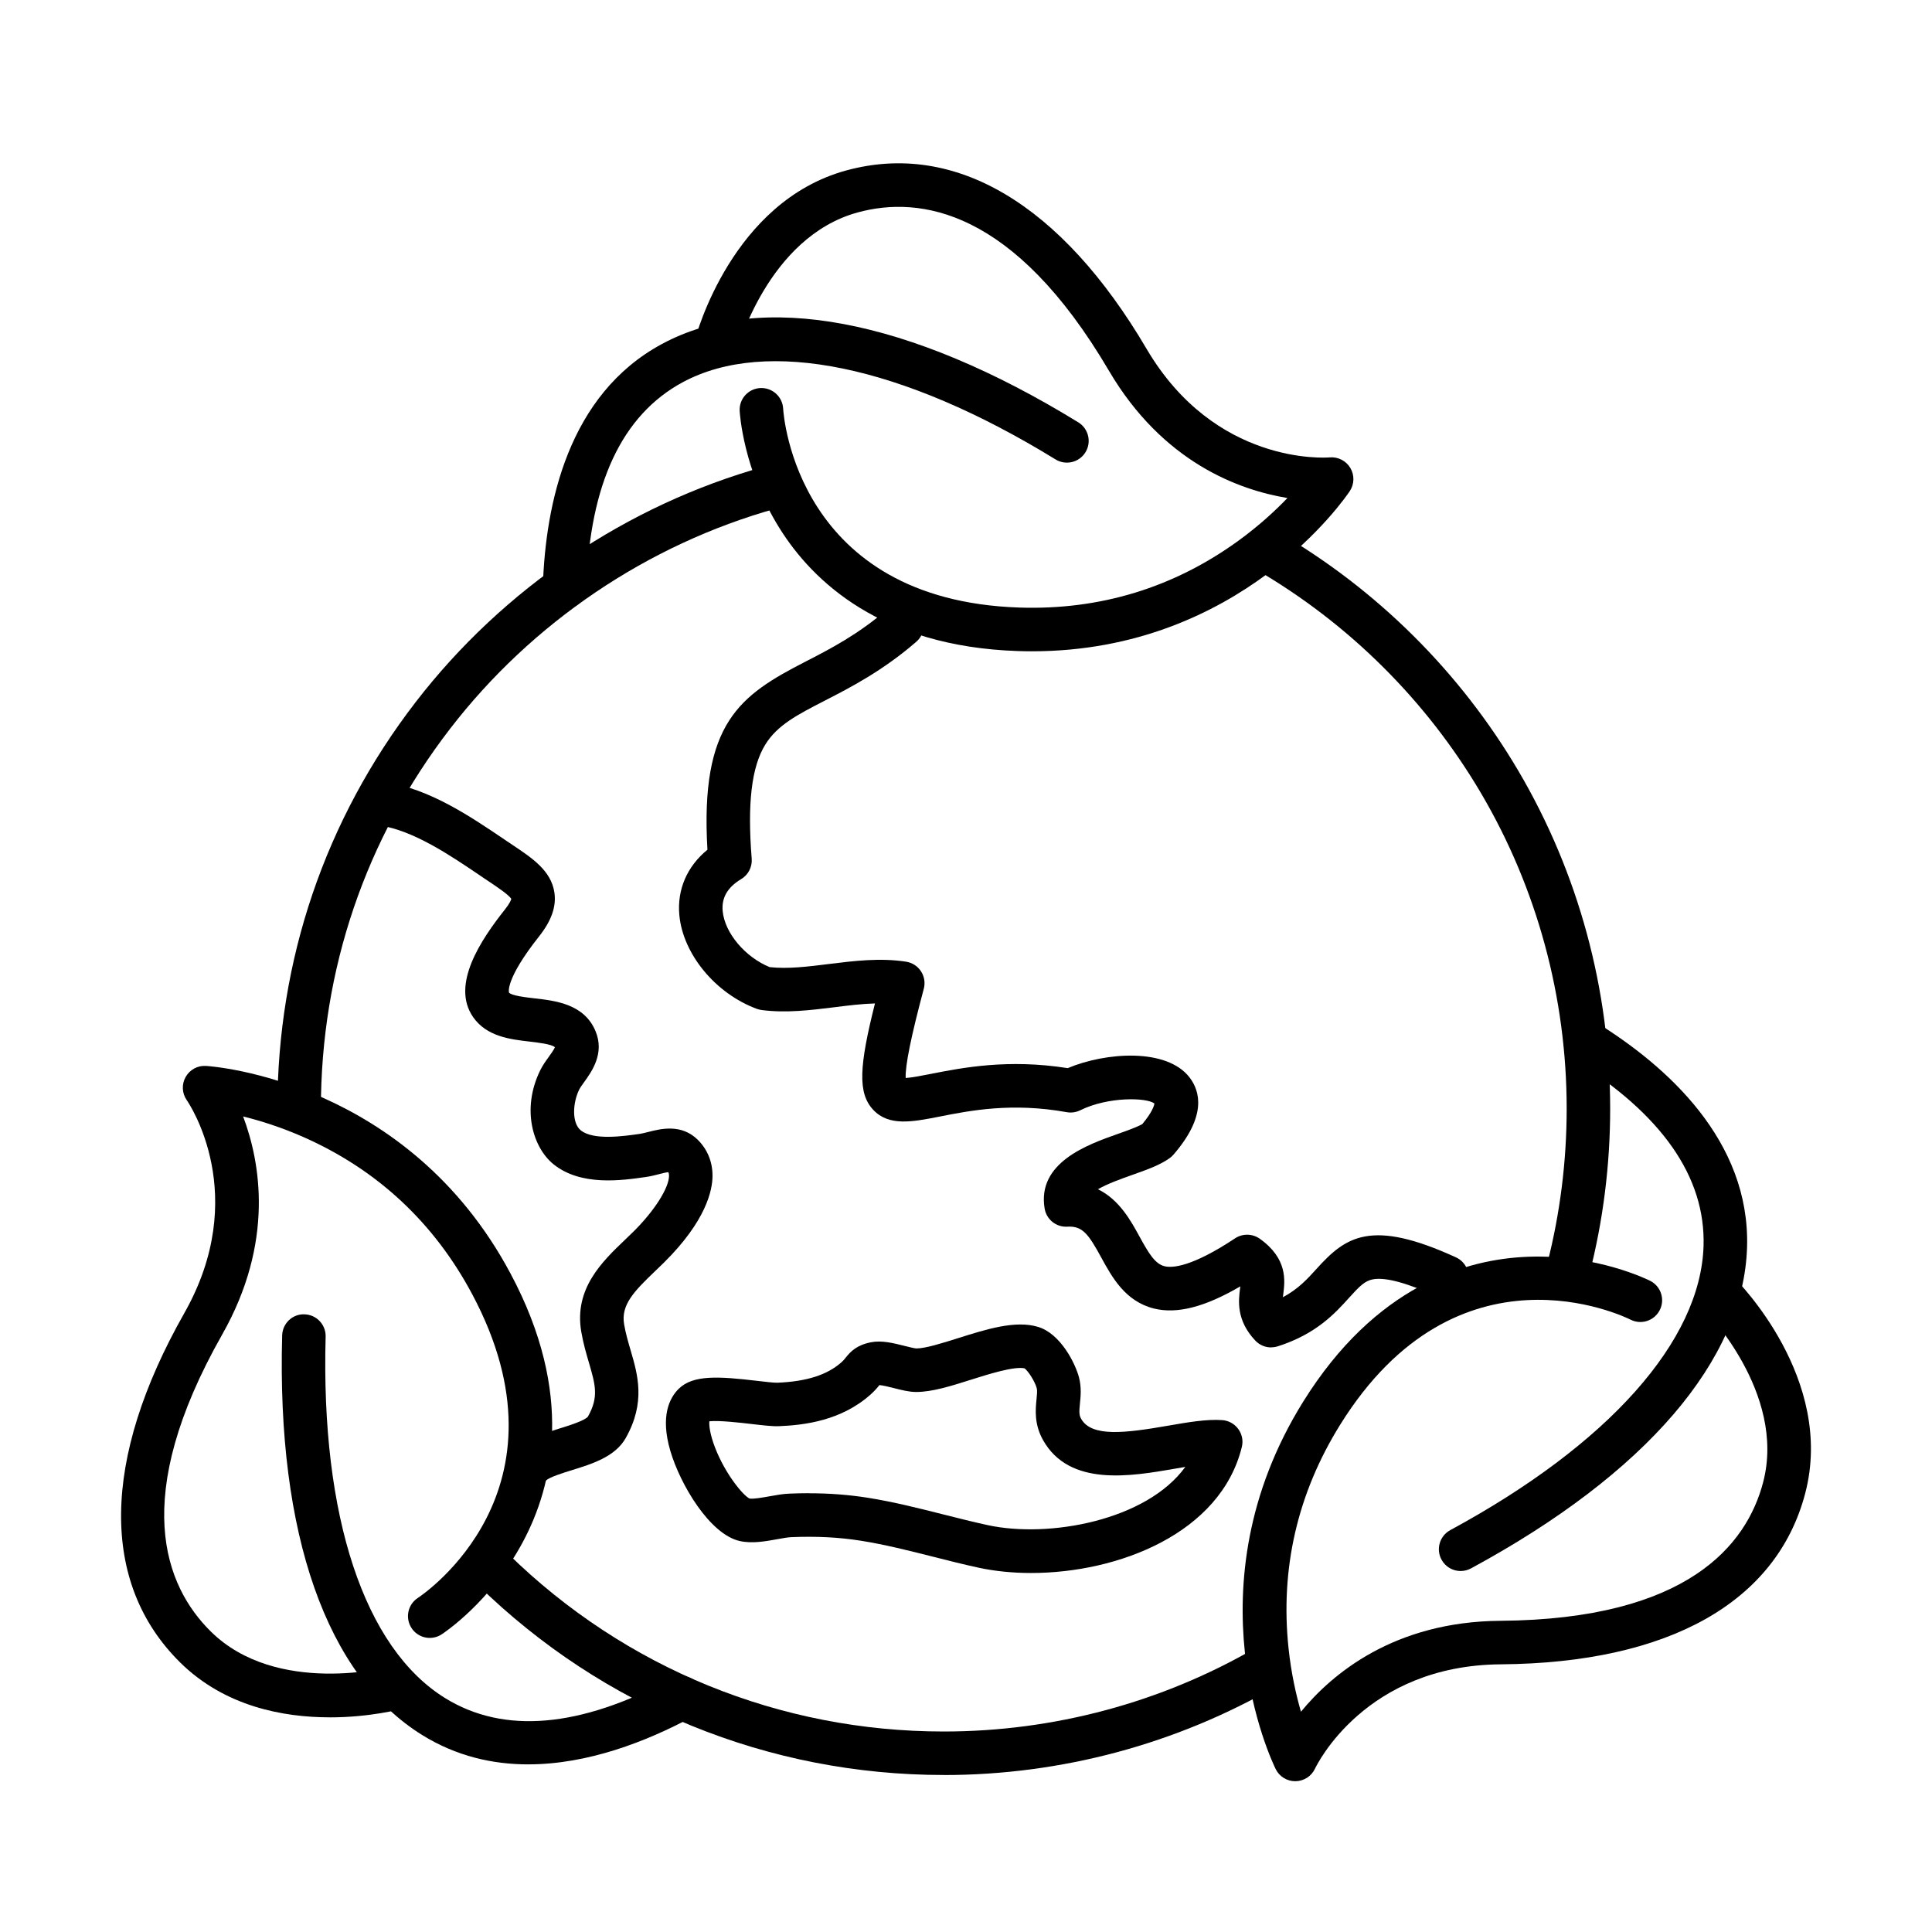 <?xml version="1.0" encoding="UTF-8"?>
<!-- Uploaded to: SVG Repo, www.svgrepo.com, Generator: SVG Repo Mixer Tools -->
<svg fill="#000000" width="800px" height="800px" version="1.1" viewBox="144 144 512 512" xmlns="http://www.w3.org/2000/svg">
 <g>
  <path d="m417.52 316.6c-1.25 0-2.508-0.02-3.797-0.066-36.16-1.203-54.316-18.398-63.18-32.613-9.574-15.352-10.488-30.383-10.523-31.008-0.176-3.184 2.266-5.902 5.449-6.078 3.191-0.16 5.898 2.269 6.074 5.453 0.125 2.055 3.738 50.758 62.562 52.719 21.434 0.711 41.035-5.285 58.25-17.828 5.352-3.902 9.641-7.875 12.832-11.199-12.832-2.113-33.027-9.449-47.301-33.719-25.191-42.859-50.125-46.473-66.613-41.957-23.844 6.539-31.898 36.488-31.984 36.797-0.801 3.086-3.953 4.93-7.039 4.121-3.086-0.805-4.93-3.949-4.121-7.035 0.395-1.5 9.891-36.727 40.098-45.004 28.789-7.891 57.059 8.883 79.609 47.234 18.164 30.902 47.348 28.895 48.578 28.797 2.199-0.184 4.324 0.914 5.449 2.816s1.066 4.289-0.156 6.125c-1.18 1.766-28.91 42.445-84.199 42.445z"/>
  <path d="m293.63 305.38h-0.184c-3.184-0.094-5.68-2.758-5.586-5.938 0.684-21.926 6.711-50.887 31.566-64.285 26.297-14.18 65.477-6.797 110.34 20.77 2.711 1.672 3.555 5.219 1.891 7.93-1.672 2.711-5.219 3.559-7.93 1.895-40.598-24.961-76.625-32.41-98.82-20.445-16.078 8.672-24.664 27-25.508 54.48-0.098 3.125-2.664 5.586-5.758 5.586z"/>
  <path d="m231.38 599.11c-12.176 0-27.758-2.805-39.648-14.551-21.234-20.984-20.84-53.855 1.105-92.555 17.676-31.18 1.355-55.449 0.645-56.469-1.262-1.816-1.375-4.211-0.281-6.133 1.09-1.922 3.176-3.074 5.383-2.922 2.176 0.133 53.465 3.981 80.703 55.008 17.043 31.922 11.227 56.238 3.344 71.023-8.504 15.965-21.059 24.27-21.598 24.617-2.672 1.738-6.238 0.988-7.977-1.684s-0.992-6.238 1.68-7.977c1.723-1.137 42.094-28.625 14.371-80.547-10.102-18.918-25.098-32.895-44.57-41.535-6.055-2.68-11.641-4.41-16.109-5.516 4.586 12.168 8.332 33.324-5.555 57.812-24.52 43.246-15.176 66.652-3.027 78.664 17.492 17.293 47.559 9.383 47.867 9.305 3.074-0.824 6.238 0.973 7.082 4.047 0.836 3.066-0.961 6.238-4.027 7.086-0.691 0.191-8.734 2.336-19.375 2.336z"/>
  <path d="m284.01 611.58c-9.477 0-19.051-2.172-28.055-7.738-25.426-15.688-38.621-53.309-37.18-105.93 0.086-3.18 2.731-5.738 5.922-5.602 3.18 0.086 5.688 2.738 5.602 5.918-1.316 47.648 10.246 82.566 31.699 95.805 15.543 9.59 35.711 7.852 59.941-5.152 2.809-1.512 6.305-0.453 7.805 2.352 1.508 2.809 0.453 6.309-2.356 7.809-12.082 6.484-27.594 12.531-43.387 12.531z"/>
  <path d="m487.25 616.04c-2.191 0-4.203-1.23-5.172-3.199-0.961-1.949-23.281-48.289 7.285-97.387 19.129-30.719 43.09-37.844 59.832-38.41 18.082-0.598 31.559 6.106 32.125 6.391 2.844 1.441 3.981 4.914 2.535 7.75-1.441 2.836-4.91 3.977-7.746 2.535-1.844-0.922-45.828-22.145-76.941 27.828-11.332 18.203-15.938 38.176-13.68 59.363 0.703 6.582 2 12.281 3.277 16.715 8.25-10.055 24.695-23.887 52.848-24.098 49.711-0.383 65.305-20.176 69.637-36.707 6.231-23.801-15.656-45.879-15.879-46.102-2.258-2.238-2.277-5.891-0.039-8.148 2.242-2.258 5.883-2.289 8.145-0.059 1.105 1.086 26.863 26.934 18.926 57.23-7.566 28.883-36.219 44.973-80.703 45.32-35.844 0.277-48.695 26.559-49.223 27.672-0.941 2-2.961 3.285-5.172 3.305z"/>
  <path d="m531.09 560.34c-2.051 0-4.039-1.094-5.078-3.027-1.516-2.797-0.469-6.305 2.328-7.816 41.918-22.684 66.379-50.152 67.121-75.355 0.535-18.254-11.055-34.852-34.43-49.34-2.711-1.68-3.547-5.227-1.867-7.938 1.684-2.711 5.231-3.547 7.941-1.863 18.645 11.551 40.703 31.246 39.887 59.477-0.875 29.863-26.855 60.102-73.156 85.16-0.875 0.473-1.816 0.695-2.738 0.695z"/>
  <path d="m480.86 501.08c-1.559 0-3.086-0.633-4.191-1.809-5.106-5.402-4.441-10.629-4.047-13.762 0.027-0.223 0.059-0.426 0.074-0.605-9.438 5.508-16.789 7.371-22.875 5.871-7.613-1.883-11.141-8.332-13.977-13.523-3.41-6.246-4.977-8.402-8.977-8.172-2.949 0.184-5.535-1.891-6.027-4.793-2.055-12.188 11.352-16.949 19.371-19.781 2.422-0.855 5.133-1.816 6.523-2.625 2.652-3.184 3.125-4.902 3.203-5.441-2.078-1.625-12.312-1.844-19.656 1.789-1.105 0.547-2.367 0.73-3.586 0.508-14.504-2.613-25.586-0.434-33.68 1.164-7.231 1.422-13.457 2.644-17.609-1.797-4.164-4.449-3.691-11.648 0.469-28.184-3.449 0.098-7.062 0.539-10.793 1.012-6.297 0.777-12.812 1.586-19.281 0.73-0.422-0.059-0.844-0.164-1.238-0.309-10.941-4.047-19.57-14.484-20.531-24.836-0.625-6.777 2.055-12.93 7.449-17.332-1.992-33.652 8.648-40.938 25.922-49.82 6.566-3.371 13.996-7.199 21.875-14.012 2.414-2.086 6.047-1.828 8.133 0.586 2.086 2.414 1.828 6.047-0.586 8.133-8.918 7.719-17.359 12.062-24.145 15.551-7.363 3.785-12.68 6.516-15.879 11.715-3.625 5.883-4.769 15.488-3.594 30.23 0.172 2.184-0.906 4.277-2.789 5.402-3.625 2.172-5.227 4.941-4.902 8.477 0.539 5.789 5.949 12.199 12.457 14.852 4.836 0.527 10.113-0.133 15.695-0.828 6.652-0.824 13.535-1.68 20.457-0.613 1.613 0.25 3.055 1.172 3.949 2.547s1.164 3.055 0.738 4.644c-3.352 12.531-4.969 20.461-4.793 23.633 1.621-0.094 4.43-0.652 6.785-1.113 8.168-1.605 20.375-4.008 36.148-1.5 10.121-4.258 26.23-5.375 32.277 2.441 2.902 3.758 4.527 10.371-4.266 20.504-0.281 0.324-0.605 0.621-0.953 0.871-2.527 1.848-6.121 3.125-9.938 4.473-2.731 0.969-6.547 2.316-9.102 3.805 5.66 2.75 8.746 8.383 11.012 12.535 2.453 4.477 4.113 7.238 6.625 7.863 2.055 0.508 7.227 0.219 18.703-7.394 1.992-1.316 4.574-1.277 6.527 0.098 7.438 5.277 6.691 11.16 6.246 14.668-0.035 0.309-0.074 0.586-0.105 0.844 4.086-2.172 6.566-4.91 8.98-7.582 7.668-8.488 14.387-13.285 36.879-2.988 2.894 1.324 4.172 4.746 2.844 7.641-1.324 2.894-4.746 4.172-7.641 2.844-8.055-3.691-13.82-5.258-17.129-4.672-2.231 0.395-3.652 1.875-6.391 4.902-3.672 4.066-8.699 9.621-18.898 12.863-0.574 0.18-1.16 0.27-1.738 0.27z"/>
  <path d="m284.71 537.99c-1.492 0-2.981-0.578-4.106-1.719-2.238-2.269-2.211-5.922 0.059-8.152 2.883-2.844 7.258-4.199 11.496-5.519 2.402-0.738 6.863-2.121 7.66-3.207 2.914-5.172 1.961-8.41 0.242-14.305-0.703-2.383-1.492-5.094-2.019-8.16-1.961-11.43 5.566-18.617 11.609-24.395 0.742-0.711 1.48-1.414 2.203-2.125 5.547-5.488 9.438-11.59 9.449-14.832 0-0.43-0.07-0.719-0.203-0.949-0.645 0.074-1.711 0.344-2.461 0.539-1.027 0.266-2.191 0.566-3.402 0.738-6.461 0.934-17.262 2.5-24.539-3.356-5.461-4.391-8.566-14.598-3.559-24.855 0.645-1.328 1.473-2.481 2.281-3.594 0.527-0.742 1.375-1.922 1.641-2.566-0.816-0.816-4.594-1.262-6.688-1.5-5.094-0.586-11.43-1.316-15.016-6.527-5.883-8.543 2.027-20.375 8.488-28.527 1.277-1.613 1.578-2.469 1.652-2.75-0.594-1.055-3.738-3.152-6.047-4.699-0.555-0.375-1.121-0.75-1.707-1.145l-0.578-0.395c-7.832-5.305-17.582-11.906-26.527-13.234-3.156-0.461-5.328-3.394-4.867-6.547 0.465-3.152 3.394-5.324 6.547-4.863 11.555 1.703 22.5 9.133 31.305 15.09l0.578 0.395c0.566 0.387 1.113 0.75 1.652 1.105 5.231 3.488 10.16 6.797 11.055 12.496 0.586 3.711-0.73 7.535-4.027 11.699-9.074 11.457-8.008 14.859-7.996 14.898 0.586 0.836 4.621 1.297 6.793 1.547 5.559 0.633 13.16 1.508 16.148 8.699 2.453 5.883-0.988 10.68-3.055 13.543-0.52 0.73-1.059 1.48-1.277 1.93-1.742 3.559-1.992 8.863 0.422 10.805 3.363 2.711 11.359 1.547 15.656 0.934 0.586-0.086 1.367-0.289 2.184-0.492 3.305-0.844 8.832-2.266 13.207 2.106 2.535 2.547 3.871 5.836 3.863 9.508-0.012 3.844-1.703 11.938-12.871 22.992-0.758 0.758-1.547 1.508-2.344 2.266-5.664 5.414-9.094 8.988-8.211 14.102 0.414 2.414 1.078 4.68 1.723 6.875 1.891 6.469 4.035 13.793-1.289 23.238-2.797 4.973-8.891 6.856-14.273 8.527-2.363 0.73-5.93 1.844-6.816 2.711-1.125 1.105-2.582 1.664-4.047 1.664z"/>
  <path d="m417.26 560.86c-4.918 0-9.648-0.48-13.965-1.414-4.086-0.883-8.172-1.922-12.109-2.922-6.539-1.652-12.719-3.211-19.062-4.219-5.758-0.914-11.801-1.223-18.473-0.941-0.914 0.039-2.316 0.297-3.664 0.539-3.113 0.566-6.629 1.207-9.891 0.496-7.996-1.738-15.859-15.031-18.465-23.953-2.652-9.09-0.258-13.926 2.211-16.375 3.828-3.797 10.707-3.316 20.762-2.137 2.039 0.242 4.586 0.539 5.441 0.5 7.785-0.336 13.18-2.066 16.984-5.449 0.488-0.434 0.758-0.777 1.105-1.211 1.316-1.645 2.922-3.316 6.672-4.055 2.844-0.57 5.938 0.211 8.93 0.961 1.016 0.258 2.566 0.645 3.094 0.672h0.027c2.422 0 7.008-1.453 11.055-2.731 7.457-2.356 15.176-4.797 21.164-2.988 6.027 1.805 9.91 9.766 10.852 13.332 0.703 2.652 0.465 5.047 0.27 6.957-0.219 2.223-0.25 3.086 0.309 4.066 2.769 4.922 11.66 3.809 22.98 1.848 5.262-0.914 10.238-1.781 14.402-1.492 1.699 0.117 3.258 0.98 4.266 2.356 1.008 1.375 1.355 3.125 0.941 4.777-5.613 22.855-32.719 33.383-55.816 33.383zm-58.938-21.129c5.477 0 10.621 0.395 15.609 1.184 6.863 1.086 13.582 2.789 20.078 4.43 3.856 0.973 7.836 1.98 11.738 2.828 16.281 3.535 42.109-1.25 52.375-15.43-0.875 0.145-1.781 0.301-2.684 0.465-11.824 2.047-28.008 4.852-35.008-7.547-2.391-4.25-2.016-8.074-1.738-10.871 0.117-1.203 0.223-2.238 0.059-2.883-0.473-1.797-2.258-4.559-3.223-5.277-2.746-0.617-9.602 1.555-14.168 2.996-5.305 1.684-10.32 3.262-14.531 3.262-0.039 0-0.105 0.02-0.117 0-1.816-0.012-3.746-0.5-5.805-1.02-1.145-0.289-2.988-0.75-3.852-0.809-0.492 0.617-1.215 1.5-2.387 2.539-7.746 6.898-17.492 8.074-24.164 8.352-1.777 0.078-4.199-0.211-7.277-0.566-2.93-0.348-8.641-1.008-11.242-0.73-0.09 1.074 0.113 3.363 1.535 7.035 2.731 7.008 7.383 12.602 9.121 13.445 1.078 0.164 3.578-0.297 5.25-0.594 1.738-0.316 3.535-0.645 5.246-0.711 1.762-0.078 3.473-0.117 5.164-0.117z"/>
  <path d="m223.28 443.55c-3.184 0-5.769-2.586-5.769-5.766 0-39.352 12.66-76.578 36.613-107.68 23.195-30.113 56.027-52.289 92.438-62.449 3.066-0.855 6.25 0.934 7.106 4.008 0.855 3.066-0.945 6.25-4.008 7.106-34.027 9.496-64.719 30.23-86.402 58.383-22.387 29.055-34.219 63.859-34.219 100.64 0 3.18-2.586 5.766-5.769 5.766z"/>
  <path d="m394.12 614.39c-46.461 0-90.332-17.898-123.53-50.387-2.277-2.231-2.316-5.883-0.086-8.148 2.231-2.277 5.883-2.316 8.152-0.086 31.027 30.371 72.031 47.098 115.46 47.098 29.094 0 57.699-7.672 82.711-22.184 2.758-1.598 6.285-0.664 7.883 2.094 1.594 2.758 0.66 6.285-2.098 7.883-26.77 15.531-57.371 23.742-88.504 23.742z"/>
  <path d="m559.65 486c-0.473 0-0.953-0.055-1.434-0.18-3.086-0.789-4.949-3.934-4.16-7.019 3.402-13.32 5.129-27.125 5.129-41.012 0-29.461-7.852-58.375-22.711-83.605-14.426-24.508-35.055-45.004-59.652-59.277-2.758-1.594-3.691-5.121-2.094-7.879 1.594-2.75 5.121-3.691 7.883-2.098 26.305 15.266 48.363 37.188 63.801 63.402 15.898 27.008 24.301 57.949 24.301 89.457 0 14.852-1.848 29.613-5.5 43.867-0.66 2.606-3.008 4.344-5.582 4.344z"/>
 </g>
</svg>